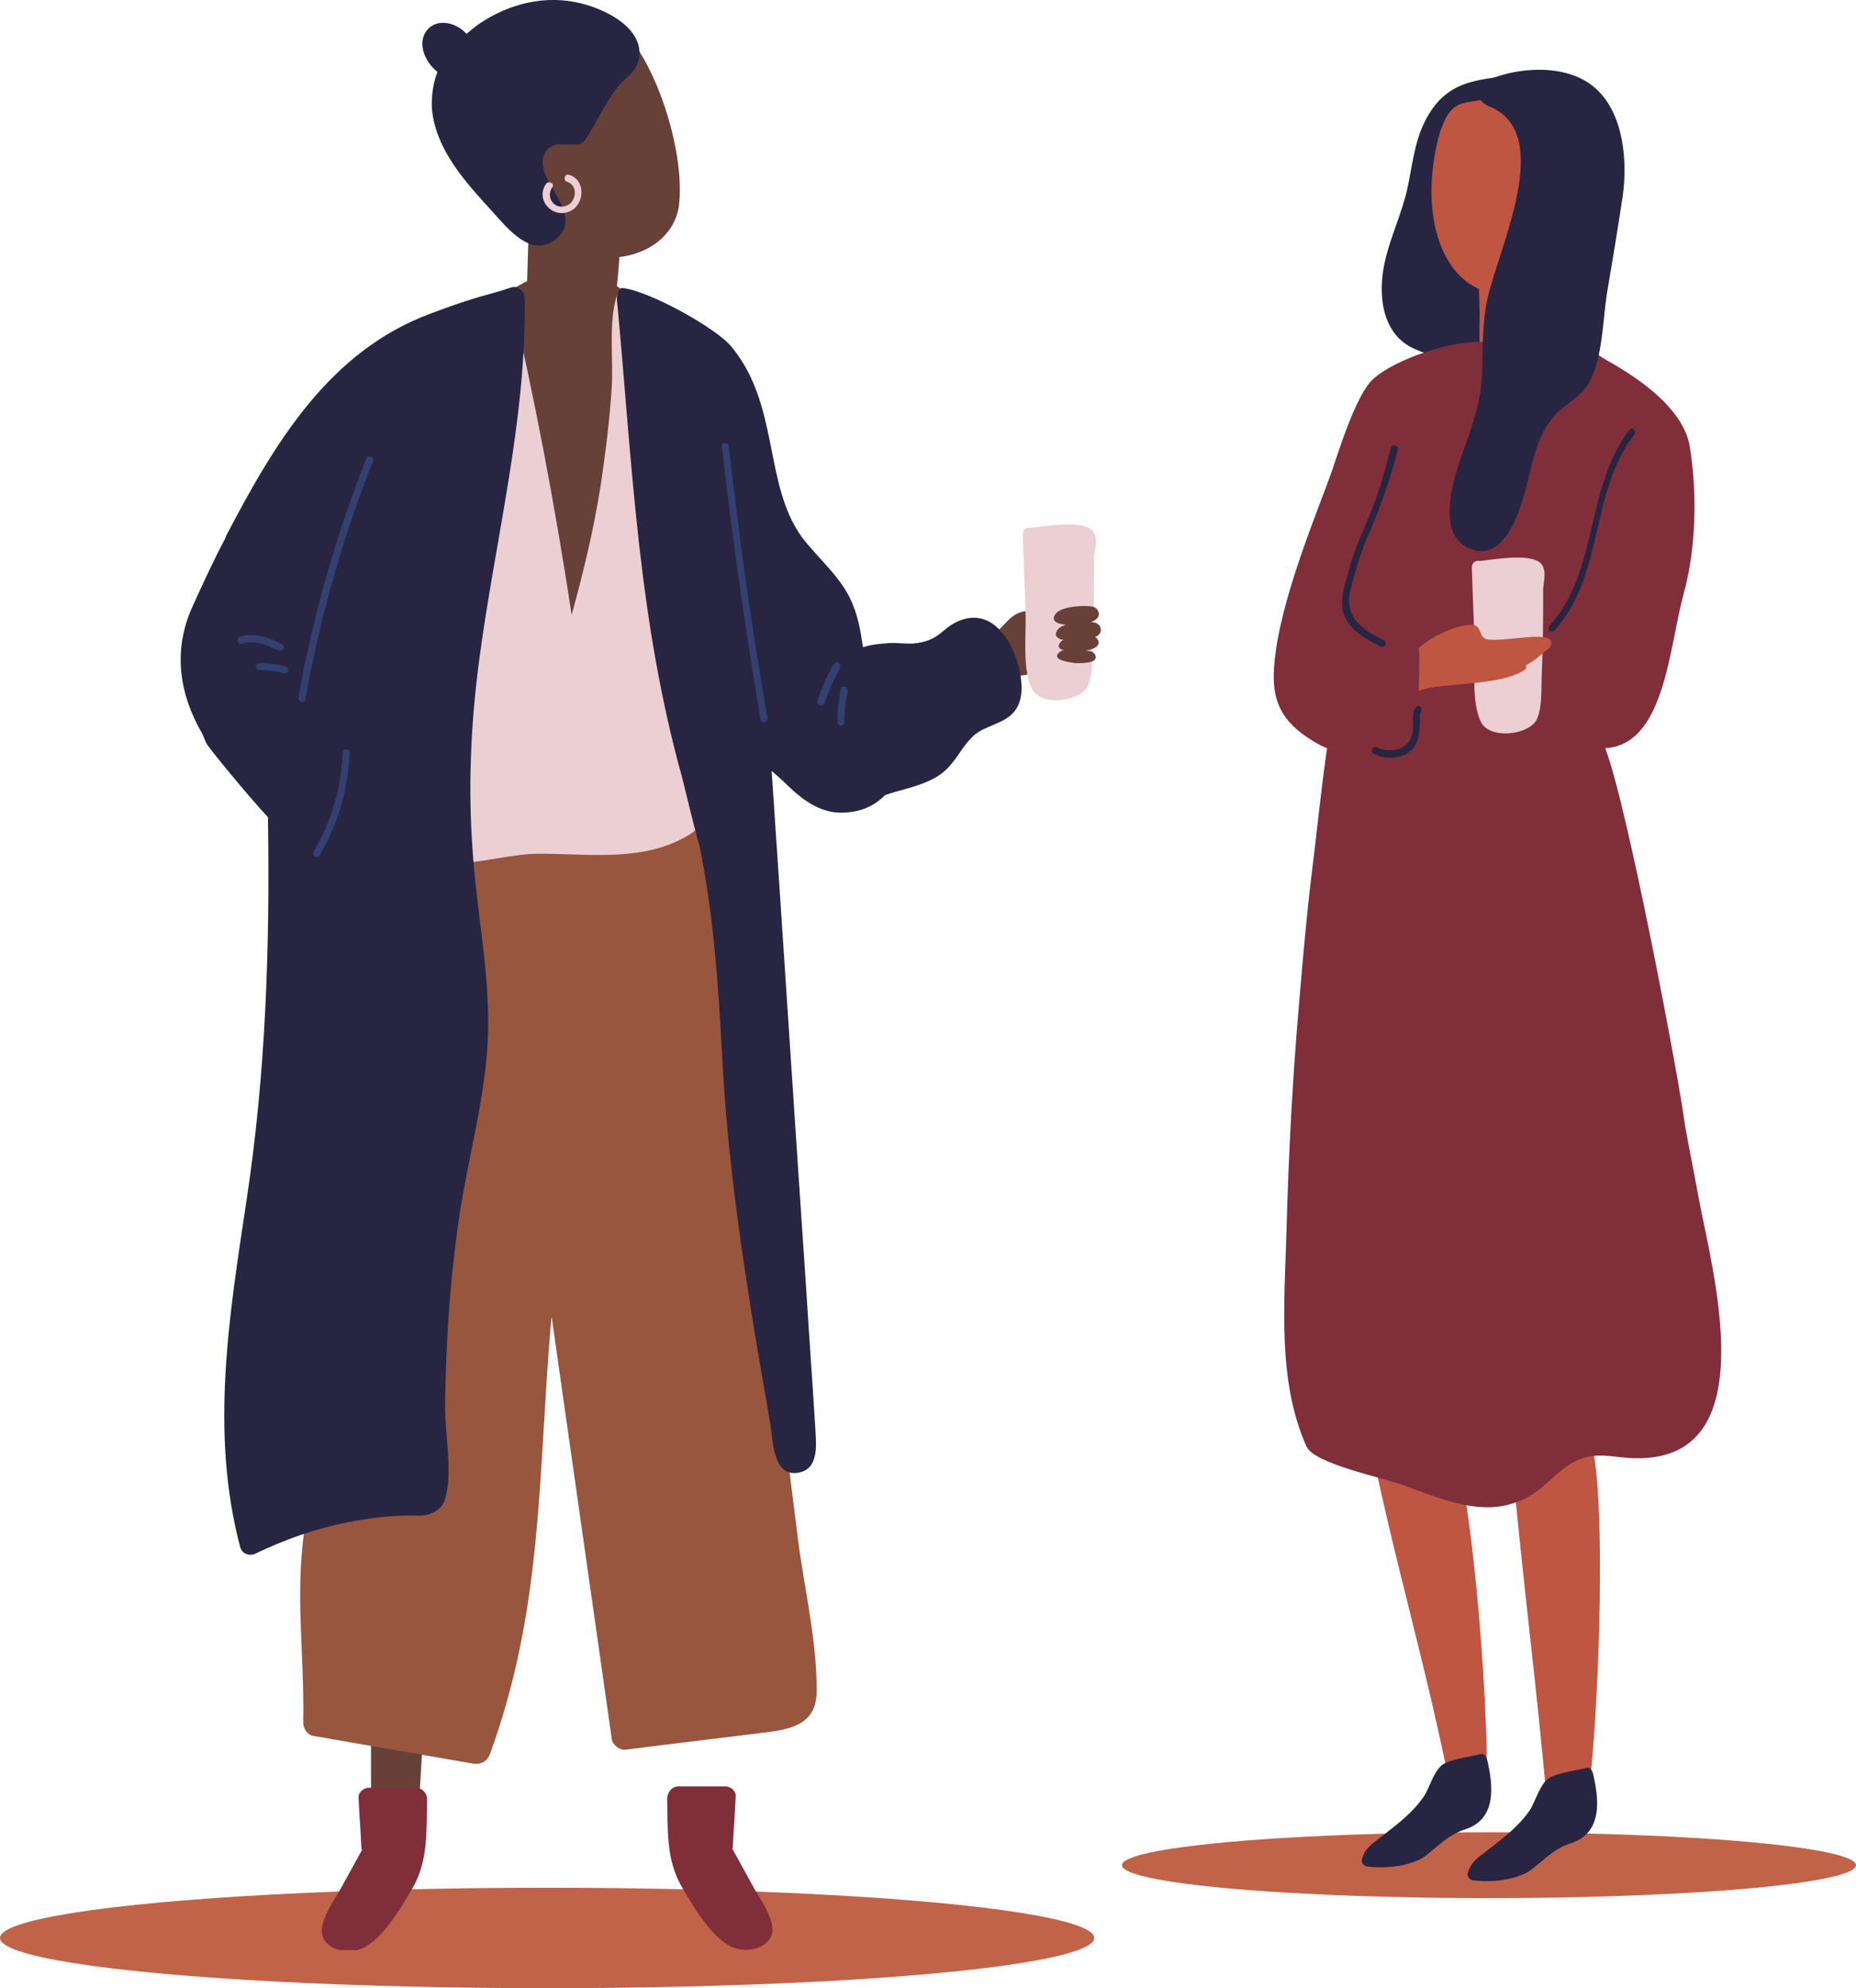<svg width="536" height="574" viewBox="0 0 536 574" fill="none" xmlns="http://www.w3.org/2000/svg">
<ellipse cx="158" cy="559.5" rx="158" ry="14.5" fill="#C16349"/>
<ellipse rx="106" ry="9.5" transform="matrix(-1 0 0 1 430 538.5)" fill="#C16349"/>
<g clip-path="url(#clip0)">
<path d="M195.87 515.734C200.466 515.734 204.862 515.734 209.458 515.734C211.057 515.734 212.655 517.13 212.456 518.726C212.256 523.512 211.856 528.099 211.656 532.886C211.656 533.085 211.656 533.484 211.456 533.683C213.654 537.672 215.852 541.661 218.051 545.649C219.849 548.641 222.447 552.43 223.046 556.219C223.645 561.604 217.451 563.798 212.855 562.601C206.261 561.006 200.267 550.436 197.069 545.051C192.274 537.074 192.873 528.099 192.673 519.125C192.873 517.13 194.272 515.734 195.87 515.734Z" fill="#802F3A"/>
<path d="M418.47 412.428C416.672 408.439 407.281 410.832 405.282 413.624C404.883 411.829 404.683 410.234 404.283 408.439C403.084 402.257 393.493 404.849 394.692 411.032C401.885 448.326 411.477 478.839 418.87 516.333C420.069 522.316 428.661 526.504 429.061 521.318C430.859 502.372 425.464 428.382 418.47 412.428Z" fill="#BE5642"/>
<path d="M459.434 416.018C458.235 411.83 448.443 413.226 446.046 415.818C445.846 414.023 445.846 412.228 445.646 410.633C445.047 404.251 435.255 405.847 435.855 412.228C438.852 450.121 443.848 485.819 447.045 523.911C447.444 529.894 456.436 530.692 457.635 525.507C461.432 506.76 464.429 432.571 459.434 416.018Z" fill="#BE5642"/>
<path d="M437.653 21.738C425.864 22.935 417.272 23.533 411.477 35.1C408.479 41.083 407.88 47.664 406.481 54.246C404.883 61.625 401.486 68.405 399.887 75.784C397.889 84.759 398.888 96.525 408.479 100.714C418.87 105.5 430.46 103.904 437.254 97.921C438.453 96.725 435.455 83.562 434.256 83.163C434.656 82.764 434.856 82.366 435.255 81.767C436.255 80.571 436.255 79.175 435.855 77.978C435.855 77.779 436.055 77.779 436.055 77.779C437.653 74.388 435.855 70.2 431.659 70.2C429.66 70.2 427.862 70.998 426.264 71.995C426.064 71.796 425.664 71.796 425.464 71.596C423.466 70.799 421.068 70.998 418.87 71.397C419.869 67.408 420.669 63.419 421.668 59.431C422.667 55.442 419.07 53.049 416.073 53.248C417.471 47.864 418.87 42.28 419.47 36.695C419.47 36.297 419.27 35.898 419.07 35.499C420.269 33.704 422.067 32.308 424.065 31.111C426.663 30.712 429.061 29.715 430.859 27.92C432.258 29.915 435.655 28.12 434.456 26.125C435.455 25.926 436.454 25.926 437.653 25.727C440.251 25.328 440.251 21.339 437.653 21.738Z" fill="#272542"/>
<path d="M451.441 82.166C450.442 72.195 450.842 63.021 438.453 63.819C436.654 64.018 434.856 65.015 434.057 66.411C431.059 65.215 427.063 66.81 427.063 70.799C427.063 76.981 427.063 82.964 427.263 89.147C427.463 93.534 426.663 100.514 428.262 104.702C429.461 107.893 431.659 109.09 435.056 109.489C439.052 109.888 445.846 109.688 449.443 107.893C452.041 106.497 452.64 104.303 453.04 101.511C453.639 95.528 452.041 88.349 451.441 82.166Z" fill="#BE5642"/>
<path d="M462.631 44.872C458.634 32.308 445.646 22.137 433.057 27.322C423.866 31.311 419.07 25.926 415.273 40.285C411.077 57.437 414.075 73.391 422.867 80.77C433.457 89.745 446.845 81.369 453.04 71.597C460.833 58.633 467.227 59.431 462.631 44.872Z" fill="#BE5642"/>
<path d="M457.236 99.717C457.436 88.548 456.237 77.38 455.637 66.411C455.437 63.42 452.24 63.021 450.642 64.616C449.842 64.417 449.043 64.616 448.444 65.015C447.644 65.015 446.645 65.215 446.046 65.813C444.647 65.215 443.049 65.614 442.249 67.01C440.851 66.012 438.852 66.012 437.853 67.807C436.654 66.81 434.656 66.81 433.657 68.007C431.859 66.81 428.661 67.608 429.061 70.4C430.26 80.77 431.259 90.942 432.458 101.312C440.651 103.705 449.043 102.708 457.236 99.717Z" fill="#BE5642"/>
<path d="M490.406 345.019C489.207 338.239 487.808 331.657 486.609 324.877C485.011 311.913 469.824 231.941 463.63 216.185C463.63 216.185 463.63 215.986 463.83 215.986C480.815 214.789 482.014 186.869 486.21 171.512C489.807 158.549 490.206 142.595 488.008 129.033C487.209 123.848 483.212 114.674 463.83 103.905C462.032 102.907 460.633 101.711 459.234 100.913C459.634 98.52 459.634 95.927 458.834 94.332C457.835 92.537 456.836 92.736 454.838 92.936C447.844 92.936 439.052 92.337 432.258 94.531C431.459 94.731 430.66 95.528 430.86 96.525C430.86 97.124 430.86 97.523 431.059 98.121C430.06 98.32 429.261 98.52 428.262 98.719C419.27 98.32 403.084 103.506 396.49 109.489C391.495 114.076 386.3 131.227 384.701 135.814C381.304 145.586 371.113 169.518 368.516 187.467C366.917 198.635 367.516 206.214 377.707 212.995C384.301 217.382 383.302 214.989 383.102 216.983C381.504 228.151 380.105 241.912 378.706 253.081C377.308 264.648 376.309 276.215 375.309 287.981C373.311 310.517 372.112 333.253 371.513 355.988C370.913 376.729 368.915 398.866 377.308 417.613C379.506 422.599 399.288 426.587 405.282 428.781C413.075 431.573 421.268 435.163 429.661 435.163C435.455 435.163 440.651 433.169 445.047 429.579C449.243 426.189 452.24 422.399 457.635 420.804C462.631 419.408 467.227 421.003 472.422 421.003C510.388 421.602 494.203 365.96 490.406 345.019Z" fill="#802F3A"/>
<path d="M461.032 25.727C452.44 17.75 436.654 19.345 427.462 24.132C425.864 24.93 426.064 29.118 430.06 30.713C449.443 38.491 432.458 72.195 429.461 86.754C428.062 93.534 428.262 99.916 428.062 106.697C427.862 115.672 425.264 122.851 422.267 131.028C419.869 138.008 414.274 154.761 424.865 158.55C433.857 161.94 438.253 149.376 440.051 143.193C442.449 135.216 443.248 126.042 449.243 119.66C452.64 116.07 456.636 114.674 459.034 110.287C462.831 103.107 462.831 92.936 464.03 84.959C465.628 75.585 467.227 66.013 468.625 56.639C470.024 46.867 469.025 33.106 461.032 25.727Z" fill="#272542"/>
<path d="M444.647 162.339C441.05 159.746 431.659 161.541 427.463 161.94C427.463 161.94 427.463 161.94 427.263 161.94C426.264 161.74 425.065 162.339 425.065 163.735C425.265 171.513 425.664 179.091 425.864 186.869C426.064 193.051 424.865 202.624 427.662 208.408C430.06 213.194 439.652 212.396 443.049 208.807C445.646 206.015 445.047 197.838 445.247 194.447C445.646 186.271 445.646 178.293 445.646 170.117C445.846 167.524 446.845 164.134 444.647 162.339Z" fill="#EBCFD3"/>
<path d="M447.844 184.874C445.846 182.481 435.855 185.074 430.06 184.675C426.863 184.475 428.062 180.886 425.664 180.487C422.467 179.889 415.473 182.681 411.477 185.672C410.877 186.071 410.278 186.669 409.678 187.068C409.678 187.666 409.878 188.265 409.878 188.863C409.878 192.453 409.878 195.843 409.678 199.433C417.072 196.84 432.858 198.236 440.251 193.45C440.85 193.051 440.85 192.652 440.651 192.054C443.248 190.857 444.847 189.062 447.245 187.268C447.844 187.068 448.244 185.473 447.844 184.874Z" fill="#BE5642"/>
<path d="M429.461 507.956C429.261 507.358 428.661 506.162 427.862 506.361C424.665 507.159 420.868 507.558 417.472 508.954C414.274 510.35 413.075 515.734 411.277 518.526C408.08 523.313 403.484 526.703 398.888 530.293C396.291 532.287 394.093 533.683 393.293 536.874C393.093 537.871 393.893 538.669 394.692 538.869C399.488 539.467 404.883 539.068 409.479 537.074C410.877 536.475 411.877 535.678 413.075 534.681C416.472 531.888 418.87 529.495 423.266 528.099C432.258 525.108 431.259 515.535 429.461 507.956Z" fill="#272542"/>
<path d="M460.033 511.945C459.833 511.347 459.234 510.15 458.435 510.349C455.238 511.147 451.441 511.546 448.044 512.942C444.847 514.338 443.648 519.723 441.85 522.515C438.652 527.301 434.057 530.691 429.461 534.281C426.863 536.276 424.665 537.672 423.866 540.863C423.666 541.86 424.465 542.658 425.265 542.857C430.06 543.455 435.455 543.056 440.051 541.062C441.45 540.464 442.449 539.666 443.648 538.669C447.045 535.877 449.443 533.484 453.839 532.088C462.831 529.096 461.832 519.523 460.033 511.945Z" fill="#272542"/>
<path d="M394.892 155.159C398.489 146.783 401.486 138.606 403.684 129.831C404.083 128.635 402.085 128.036 401.686 129.233C400.087 135.615 398.289 141.797 395.891 147.78C393.493 153.564 391.095 158.749 389.497 164.732C388.497 168.721 386.699 173.308 388.098 177.496C389.896 182.083 394.492 184.476 398.688 186.67C399.887 187.268 400.886 185.473 399.687 184.875C393.693 181.883 388.298 178.493 389.896 170.715C391.295 165.53 392.694 159.946 394.892 155.159Z" fill="#272542"/>
<path d="M470.624 124.047C457.635 140.8 461.831 164.931 447.444 180.686C446.645 181.683 448.044 183.079 448.843 182.082C463.43 166.128 459.034 141.996 472.022 125.443C472.622 124.446 471.423 123.05 470.624 124.047Z" fill="#272542"/>
<path d="M410.478 204.419C410.078 203.821 409.479 203.621 409.079 204.02C407.48 205.217 408.28 208.806 408.08 210.601C407.88 213.194 406.681 215.188 404.083 216.185C401.885 216.784 399.687 216.784 397.689 215.787C396.49 215.188 395.491 216.784 396.69 217.581C399.887 219.376 404.283 219.177 407.081 216.983C408.48 215.986 409.279 214.391 409.678 212.596C409.878 211.598 409.878 210.601 410.078 209.405C410.078 209.006 410.078 206.812 410.078 206.014C410.478 205.615 410.678 205.017 410.478 204.419Z" fill="#272542"/>
<path d="M309.369 175.9C308.569 174.304 307.37 173.906 305.772 174.305C303.973 174.703 302.375 175.501 300.576 176.099C298.378 176.698 296.98 176.099 294.982 176.698C291.185 177.695 289.387 181.883 286.189 183.678C285.19 184.276 286.189 185.672 286.989 185.074C287.189 184.874 287.388 184.874 287.588 184.675C287.189 185.672 286.989 186.669 286.989 187.866C286.989 190.658 287.189 193.051 289.586 193.65C288.587 193.45 287.588 193.251 286.389 192.852C285.39 192.453 284.991 194.048 285.99 194.447C289.387 195.843 292.584 195.444 296.18 194.846C298.978 194.248 301.775 193.849 304.573 193.251C305.172 193.051 305.772 193.251 306.371 192.652C307.37 191.855 306.971 191.655 307.37 190.658C307.77 189.461 308.769 188.464 308.969 187.268C309.169 186.47 308.569 185.872 308.569 185.074C308.369 183.08 309.169 183.478 309.568 182.082C309.768 180.886 309.568 180.686 309.369 179.689C308.969 179.29 309.568 176.698 309.369 175.9Z" fill="#674038"/>
<path d="M120.538 528.298H107.15V485.221H123.136L120.538 528.298Z" fill="#674038"/>
<path d="M120.139 516.133C115.543 516.133 111.147 516.133 106.551 516.133C104.952 516.133 103.354 517.529 103.554 519.124C103.754 523.911 104.153 528.498 104.353 533.284C104.353 533.484 104.353 533.882 104.553 534.082C102.355 538.071 100.157 542.059 97.959 546.048C96.16 549.039 93.563 552.829 92.963 556.618C92.364 562.003 98.558 564.196 103.154 563C109.748 561.404 115.743 550.834 118.94 545.45C123.736 537.472 123.136 528.498 123.336 519.523C123.336 517.529 121.737 516.133 120.139 516.133Z" fill="#802F3A"/>
<path d="M180.085 8.775C171.093 -0.598 156.706 -4.91142e-05 147.514 9.772C140.72 16.952 139.321 25.128 141.719 34.103C144.717 51.055 157.305 70.4 168.295 73.391C181.683 76.981 194.472 70.599 196.07 59.431C197.869 44.673 190.276 19.744 180.085 8.775Z" fill="#674038"/>
<path d="M176.888 92.537C178.686 81.568 179.086 70.4 179.885 59.232C180.085 56.24 176.888 55.443 175.089 56.839C174.29 56.639 173.491 56.639 172.691 57.038C171.892 56.839 170.893 57.038 170.294 57.437C169.095 56.639 167.296 56.839 166.497 58.035C165.298 56.839 163.3 56.639 162.101 58.235C161.102 57.038 159.104 56.839 157.905 57.836C156.306 56.44 153.109 56.839 152.909 59.631C152.51 70.001 152.31 80.372 151.91 90.543C159.903 94.133 168.295 94.332 176.888 92.537Z" fill="#674038"/>
<path d="M167.896 0.997C157.705 -1.596 147.115 0.997 138.522 6.781C137.123 7.778 135.925 8.775 134.726 9.772C131.529 6.182 125.334 4.986 122.736 9.573C120.738 13.162 122.936 18.148 126.333 20.741C125.134 23.932 124.535 27.522 124.735 31.51C125.934 43.476 134.526 52.65 142.319 61.226C146.515 65.813 153.309 74.588 160.303 69.203C170.094 61.625 152.51 51.254 157.705 43.676C160.702 39.488 166.697 43.676 169.095 40.285C172.891 34.502 175.889 26.923 180.884 22.536C183.282 20.542 184.881 18.148 184.681 14.957C184.281 7.18 174.29 2.593 167.896 0.997Z" fill="#272542"/>
<path d="M118.74 150.373C117.142 171.114 121.338 191.057 126.533 210.801C133.527 210.003 140.52 210.003 147.115 209.804C157.305 209.405 169.694 210.203 179.086 205.616C186.279 202.026 189.676 193.65 192.873 186.869C196.67 178.892 200.067 170.515 201.865 161.74C202.265 156.755 202.864 151.769 204.063 146.982C205.462 141.199 209.459 137.609 214.254 136.213C213.855 132.424 213.455 128.834 212.456 125.244C211.057 119.461 209.259 103.705 178.087 82.565C175.689 80.97 162.501 76.981 160.702 78.577C159.304 78.178 157.905 78.178 156.306 78.976C152.909 80.77 149.512 82.565 146.315 84.36C135.925 88.15 125.534 92.936 117.341 100.514C107.75 109.489 102.954 121.854 100.956 134.617C110.148 133.62 119.739 138.806 118.74 150.373Z" fill="#674038"/>
<path d="M209.658 196.442C211.856 173.706 217.851 147.78 212.656 125.244C211.257 119.46 209.658 104.104 179.086 83.164C178.486 84.161 178.087 85.357 177.687 86.953C175.889 94.531 177.087 103.705 176.688 111.483C176.088 121.056 174.889 130.629 173.491 140.002C171.493 152.766 168.495 165.131 165.098 177.495C160.303 146.184 154.508 115.272 147.314 84.56C147.314 84.36 147.314 84.36 147.114 84.161C146.915 84.36 146.715 84.36 146.515 84.56C136.124 88.349 125.734 93.135 117.541 100.714C107.15 110.486 102.355 124.247 100.756 138.008C98.758 154.561 100.556 171.313 102.754 187.866C105.352 206.812 108.149 225.758 111.347 244.704C111.946 248.294 114.943 249.491 117.541 248.893C118.34 249.89 119.339 250.687 120.738 251.086C132.528 253.48 143.917 252.084 155.707 250.289C166.897 248.494 178.486 249.89 189.476 247.895C211.457 243.707 208.06 213.194 209.658 196.442Z" fill="#EBCFD3"/>
<path d="M230.44 444.337C228.641 430.177 226.843 415.818 225.244 401.658C218.051 343.424 207.061 289.577 202.465 231.143C202.265 229.348 190.675 228.949 174.889 229.547C147.514 230.345 117.941 228.949 116.342 232.339C115.743 232.738 115.143 233.536 114.943 234.533C106.551 278.608 98.758 325.275 97.559 370.148C96.96 389.493 93.962 407.442 90.565 426.189C90.166 426.787 89.966 427.385 89.966 428.183C89.966 428.582 89.966 429.18 89.966 429.579C89.566 432.172 88.967 434.764 88.567 437.357C84.77 459.494 87.968 475.05 87.568 497.386C87.568 498.982 88.767 500.976 90.565 501.176L136.524 509.153C138.722 509.552 140.72 508.555 141.519 506.361C156.906 464.081 155.307 426.388 159.104 381.914C159.104 381.316 159.303 380.718 159.303 380.12C165.098 420.804 170.893 461.488 176.688 502.173C176.888 503.768 179.086 505.364 180.484 505.164C194.472 503.369 208.459 501.774 222.447 499.979C229.84 498.982 235.635 496.987 235.835 488.611C236.035 474.053 232.238 458.497 230.44 444.337Z" fill="#97563D"/>
<path d="M206.861 212.795C206.062 208.807 199.467 207.81 197.669 211.599C195.871 215.787 193.673 220.773 190.476 224.562C189.876 221.969 187.678 219.975 184.481 220.972C174.49 223.964 164.499 226.157 153.908 226.556C143.718 226.955 134.326 224.961 124.335 224.163C121.937 223.964 119.739 224.562 118.141 225.759C118.141 223.166 118.34 220.573 118.141 218.38C117.741 213.793 117.141 209.405 116.142 204.818C114.943 198.636 105.352 201.228 106.551 207.411C108.749 218.778 104.753 237.924 115.543 245.901C125.734 253.48 143.318 246.699 154.708 246.5C168.695 246.3 183.682 248.893 196.67 242.312C208.659 236.528 209.059 224.761 206.861 212.795Z" fill="#EBCFD3"/>
<path d="M138.322 191.057C142.918 155.957 152.11 121.455 151.511 85.956C151.511 84.161 149.512 82.366 147.714 82.964C140.72 85.357 138.522 85.158 124.335 90.543C95.161 101.312 79.375 127.837 65.588 154.162C65.388 154.561 65.188 154.959 64.988 155.558C61.591 161.94 58.594 168.521 55.597 175.102C49.802 187.866 51.8 200.43 58.394 211.798C58.794 212.795 59.194 213.593 59.593 214.59C59.993 215.587 71.782 229.946 77.377 235.929C77.977 273.024 76.778 309.919 71.183 346.615C66.187 379.92 60.592 413.624 69.384 446.73C69.984 448.725 72.182 449.323 73.78 448.525C82.173 444.536 90.965 441.346 100.157 439.551C105.752 438.354 111.347 437.756 117.141 437.556C118.94 437.357 121.937 437.955 123.935 437.157C127.132 435.961 128.331 434.365 128.931 431.174C130.529 423.795 128.531 414.023 128.531 406.245C128.731 387.698 129.93 369.151 132.727 350.603C135.325 333.452 140.321 316.301 140.92 298.95C141.52 281.201 137.723 263.651 136.524 246.1C135.125 227.753 135.925 209.405 138.322 191.057Z" fill="#272542"/>
<path d="M294.582 194.248C292.983 185.872 286.789 174.703 276.398 179.49C271.802 181.684 271.403 184.675 264.809 185.672C262.211 186.071 259.214 185.473 256.616 185.672C254.018 185.872 251.621 186.071 249.223 186.869C248.623 182.88 248.024 178.891 246.425 174.903C243.428 166.925 236.634 161.74 231.639 155.159C220.449 139.803 225.244 117.067 211.257 100.115C206.661 94.531 187.278 83.961 179.885 83.163C177.887 82.964 178.087 86.953 178.287 87.75C182.683 135.016 184.281 178.891 197.07 224.761C198.668 231.342 200.267 237.924 202.065 244.505C206.261 265.047 207.46 285.189 208.659 306.529C209.858 329.663 212.855 352.598 216.452 375.333C218.251 387.299 220.449 399.066 222.447 411.032C223.246 415.419 223.046 426.388 230.44 425.192C236.834 424.194 235.635 416.416 235.435 412.029C234.636 398.866 233.637 385.504 232.837 372.342C229.441 322.483 226.243 272.426 222.846 222.567C224.445 223.963 226.044 225.359 227.442 226.755C232.238 231.342 237.633 235.331 244.827 234.533C249.622 234.134 253.019 232.14 255.617 229.547C259.613 228.151 264.009 227.354 268.006 225.559C273.001 223.365 274.8 220.772 277.797 216.385C281.793 210.801 283.192 211 288.388 208.607C289.786 208.009 291.185 207.211 292.184 206.214C295.381 203.222 295.381 198.436 294.582 194.248Z" fill="#272542"/>
<path d="M164.299 50.457C163.1 50.058 162.501 52.052 163.7 52.451C167.097 53.448 166.497 58.434 163.5 59.431C160.103 60.628 157.505 57.038 159.503 54.047C160.303 53.049 158.504 52.052 157.705 53.049C154.508 57.636 159.503 63.221 164.499 61.027C168.895 59.232 169.295 51.853 164.299 50.457Z" fill="#EBCFD3"/>
<path d="M314.964 152.766C311.367 150.173 301.975 151.968 297.779 152.367C297.779 152.367 297.779 152.367 297.579 152.367C296.58 152.168 295.381 152.766 295.381 154.162C295.581 161.94 295.981 169.518 296.181 177.296C296.38 183.479 295.182 193.051 297.979 198.835C300.377 203.621 309.968 202.824 313.365 199.234C315.963 196.442 315.363 188.265 315.563 184.875C315.963 176.698 315.963 168.721 315.963 160.544C316.362 157.951 317.362 154.561 314.964 152.766Z" fill="#EBCFD3"/>
<path d="M317.162 176.498C316.962 175.9 316.362 175.302 315.363 175.102C312.366 174.703 306.371 175.102 304.773 177.296C302.575 180.686 309.169 180.487 310.767 180.287C312.566 180.287 318.361 179.689 317.162 176.498Z" fill="#674038"/>
<path d="M317.761 181.085C317.561 180.487 316.962 179.888 315.963 179.689C312.965 179.29 306.971 179.689 305.372 181.883C303.174 185.273 309.768 185.074 311.367 184.874C313.165 184.874 318.96 184.276 317.761 181.085Z" fill="#674038"/>
<path d="M317.162 184.875C316.962 184.476 316.562 183.877 315.563 183.678C312.965 183.479 307.57 183.678 306.172 185.473C304.173 188.265 309.968 188.066 311.567 187.866C312.965 188.066 318.161 187.467 317.162 184.875Z" fill="#674038"/>
<path d="M316.362 189.262C316.163 188.863 315.963 188.265 314.964 188.065C312.366 187.467 307.171 186.869 305.772 188.464C303.574 190.658 309.169 191.256 310.567 191.456C311.966 191.456 317.162 191.655 316.362 189.262Z" fill="#674038"/>
<path d="M105.752 132.424C96.96 154.76 90.365 177.695 86.169 201.428C85.969 202.624 87.768 203.223 88.168 202.026C92.364 178.493 98.958 155.359 107.75 133.022C108.149 131.626 106.151 131.227 105.752 132.424Z" fill="#334070"/>
<path d="M240.83 191.655C238.832 195.046 237.234 198.636 236.035 202.425C235.635 203.621 237.433 204.22 238.033 203.023C239.432 199.433 240.83 196.043 242.629 192.852C243.028 191.456 241.43 190.459 240.83 191.655Z" fill="#334070"/>
<path d="M242.828 198.835C242.229 202.026 241.829 205.217 241.829 208.607C241.829 209.804 243.828 209.804 243.828 208.607C243.828 205.416 244.227 202.425 244.827 199.433C244.827 198.237 243.028 197.638 242.828 198.835Z" fill="#334070"/>
<path d="M210.458 128.834C210.258 127.637 208.26 127.637 208.459 128.834C211.457 155.359 215.253 181.684 219.649 207.81C219.849 209.006 221.847 208.607 221.647 207.211C217.052 181.285 213.455 155.159 210.458 128.834Z" fill="#334070"/>
<path d="M81.573 186.071C77.777 184.077 73.581 182.481 69.184 183.877C67.986 184.276 68.585 186.271 69.784 185.872C73.581 184.675 77.177 186.271 80.574 187.866C81.573 188.265 82.573 186.67 81.573 186.071Z" fill="#334070"/>
<path d="M82.573 192.453C79.975 191.655 77.377 191.456 74.78 191.456C73.581 191.456 73.581 193.45 74.78 193.45C77.177 193.45 79.575 193.65 81.973 194.448C83.372 194.647 83.772 192.852 82.573 192.453Z" fill="#334070"/>
<path d="M98.958 217.382C98.558 227.554 95.761 236.927 90.565 245.901C89.966 247.098 91.564 248.095 92.364 246.899C97.559 237.924 100.556 227.952 100.956 217.382C100.956 215.986 98.958 215.986 98.958 217.382Z" fill="#334070"/>
</g>
<defs>
<clipPath id="clip0">
<rect width="445" height="563" fill="white" transform="translate(52)"/>
</clipPath>
</defs>
</svg>
